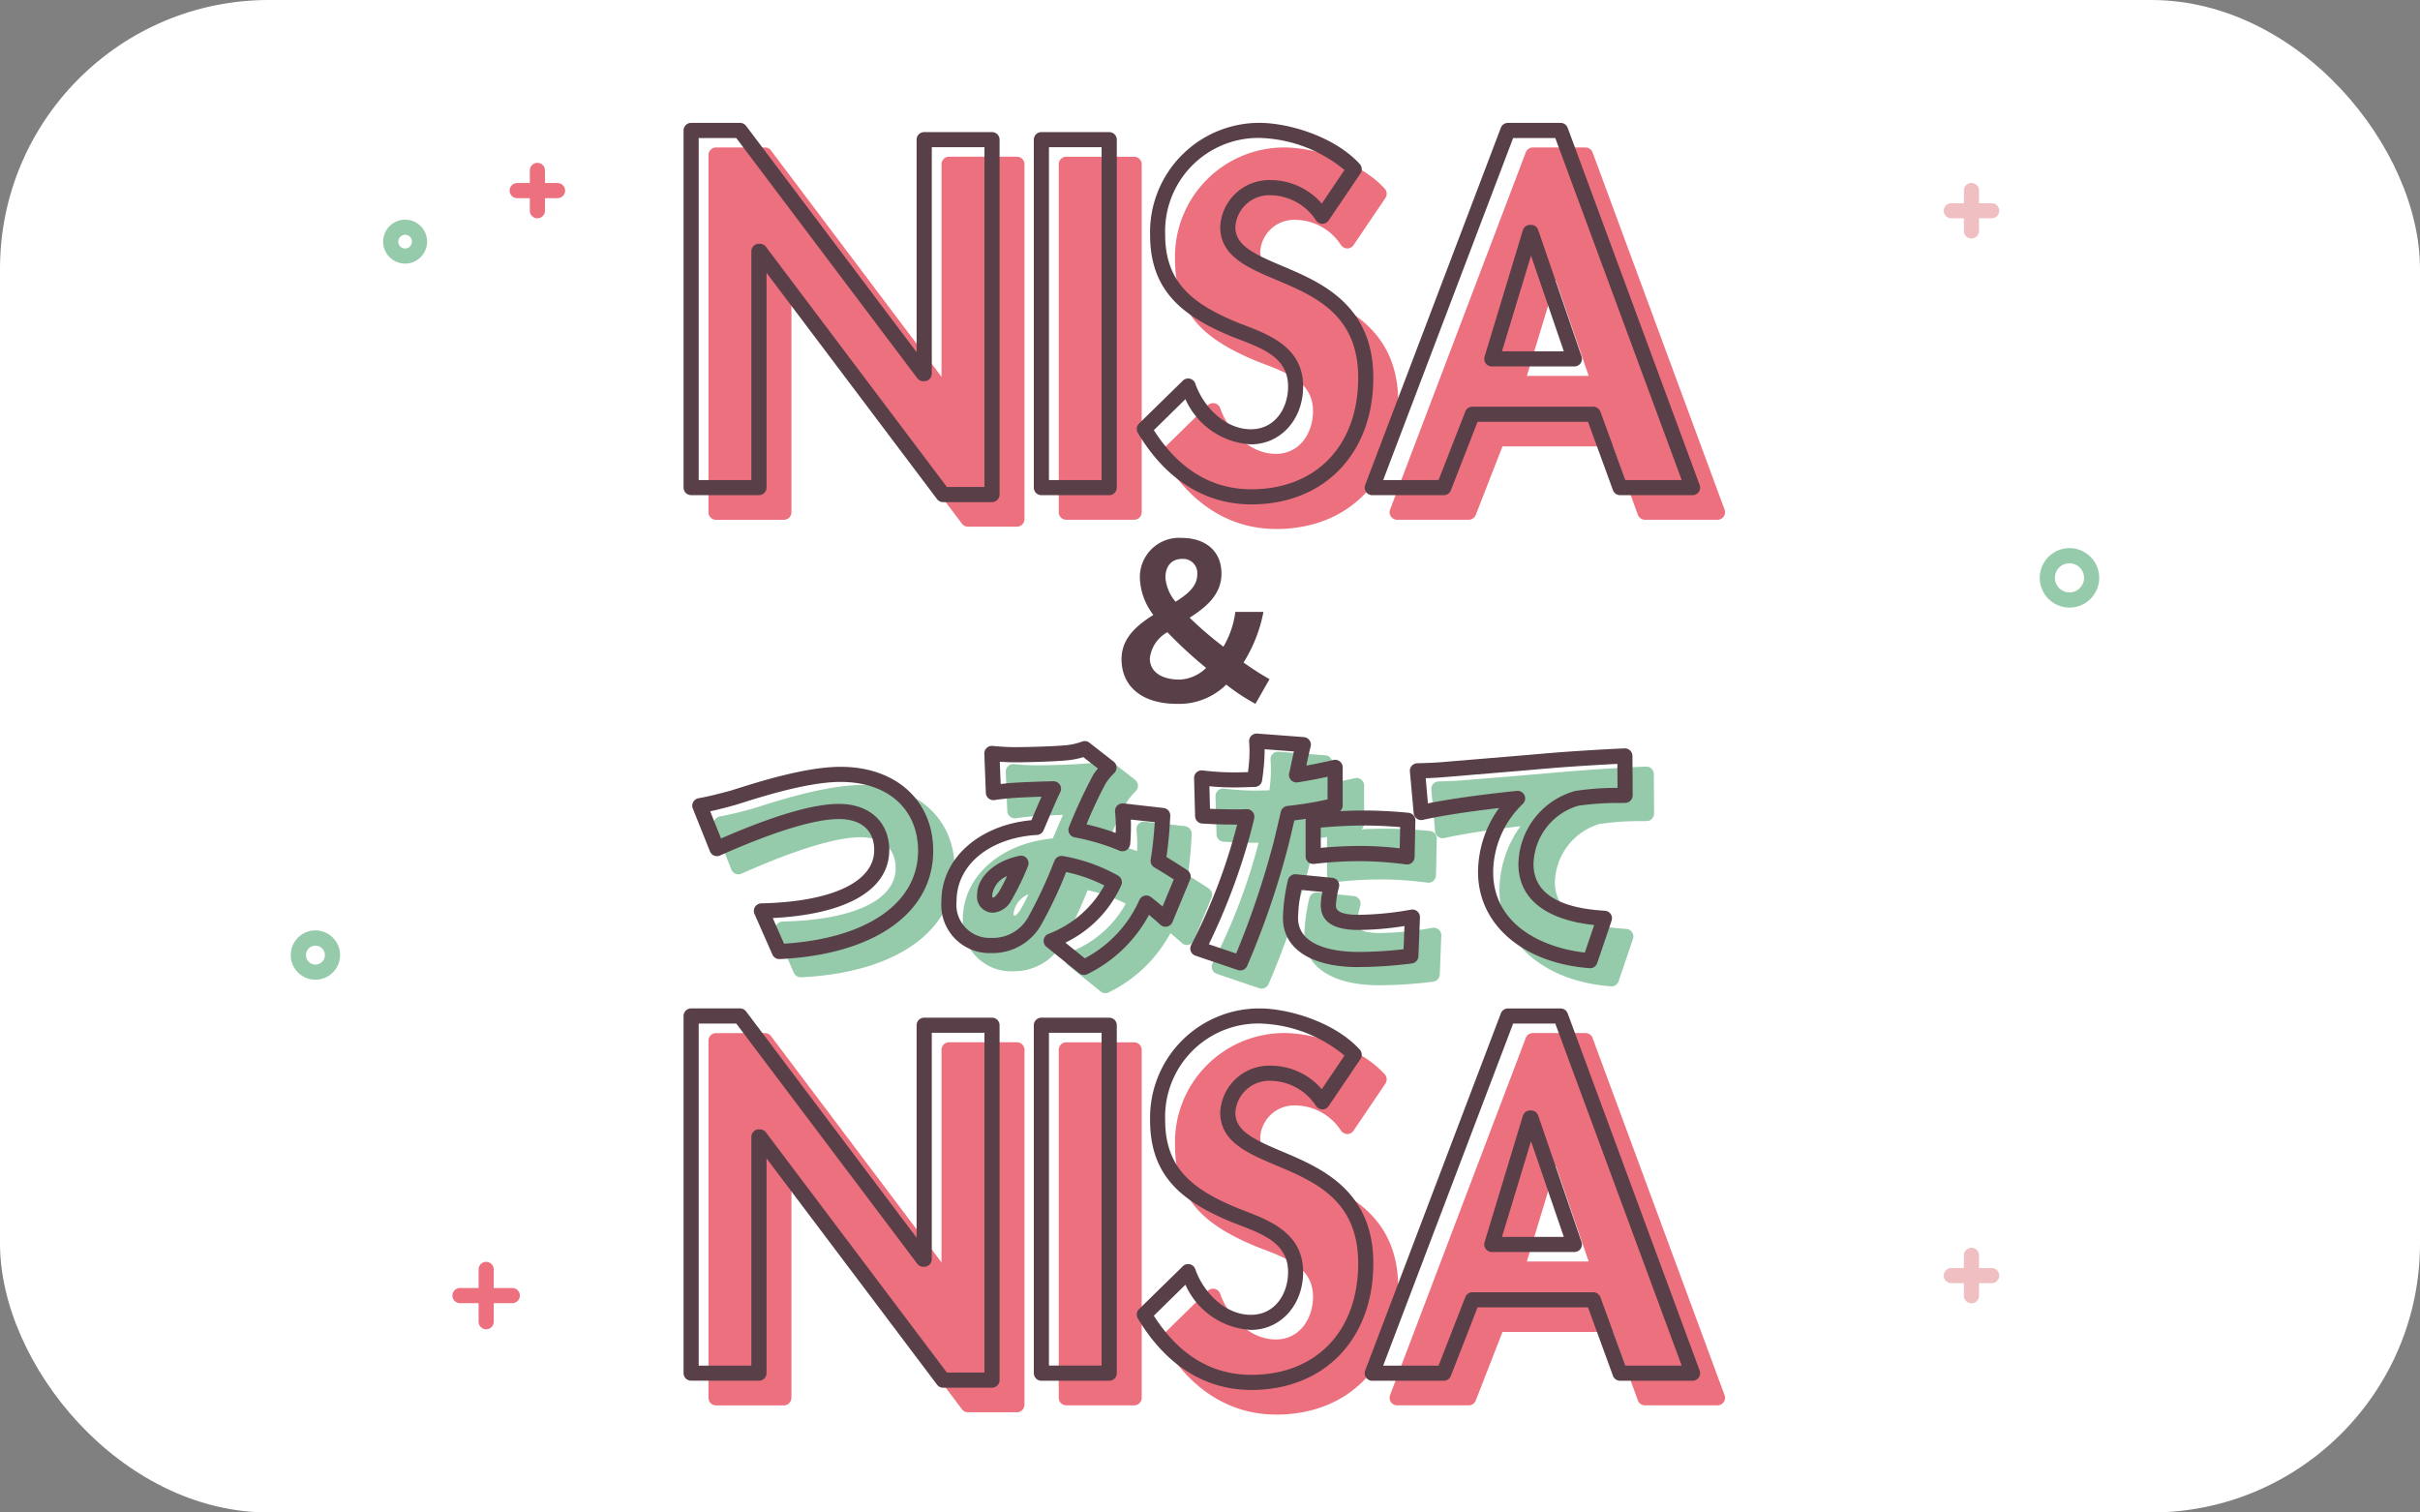 <svg xmlns="http://www.w3.org/2000/svg" xmlns:xlink="http://www.w3.org/1999/xlink" width="216" height="135" viewBox="0 0 216 135">
  <rect x="0" y="0" width="216" height="135" fill="#808080" stroke="none"/>
  <defs>
    <clipPath id="clip-path">
      <rect id="長方形_3482" data-name="長方形 3482" width="216" height="135" rx="24" transform="translate(-0.049)" fill="#fff"/>
    </clipPath>
    <clipPath id="clip-path-2">
      <rect id="長方形_3545" data-name="長方形 3545" width="216" height="135" fill="none"/>
    </clipPath>
  </defs>
  <g id="マスクグループ_9" data-name="マスクグループ 9" transform="translate(0.049)" clip-path="url(#clip-path)">
    <g id="グループ_42120" data-name="グループ 42120" transform="translate(-0.049)">
      <rect id="長方形_3542" data-name="長方形 3542" width="216" height="135" fill="#fff"/>
      <g id="グループ_42119" data-name="グループ 42119">
        <g id="グループ_42118" data-name="グループ 42118" clip-path="url(#clip-path-2)">
          <path id="パス_45103" data-name="パス 45103" d="M98.326,106.9c1.622-.5,6.307-2.1,9.619-2.1,4.257,0,7.59,2.433,7.59,6.826,0,4.933-4.572,8.582-13.065,8.988l-1.6-3.627c6.217-.135,10.745-1.869,10.745-5.429,0-1.982-1.307-3.446-3.829-3.446-3.108,0-8.2,2.117-10.88,3.311l-1.532-3.829c.834-.135,2.14-.473,2.951-.7" transform="translate(-30.997 -34.06)" fill="#95cbaa"/>
          <path id="パス_45104" data-name="パス 45104" d="M102.146,120.964a.675.675,0,0,1-.618-.4l-1.6-3.627a.675.675,0,0,1,.6-.948c6.315-.137,10.085-1.914,10.085-4.754,0-1.761-1.15-2.771-3.154-2.771-2.16,0-5.827,1.125-10.606,3.252a.673.673,0,0,1-.9-.366l-1.532-3.829a.675.675,0,0,1,.518-.917c.747-.122,1.97-.43,2.868-.679l.606-.189c1.993-.628,6.141-1.934,9.2-1.934,4.944,0,8.265,3.014,8.265,7.5,0,5.555-5.252,9.258-13.707,9.662h-.032m-.58-3.663,1.009,2.288c7.392-.47,11.96-3.622,11.96-8.288,0-3.736-2.714-6.151-6.915-6.151-2.855,0-6.869,1.264-8.8,1.871l-.623.194-.016.005c-.342.094-1.312.359-2.2.553l.969,2.423c4.7-2.048,8.234-3.086,10.513-3.086,2.736,0,4.5,1.617,4.5,4.121,0,3.546-3.775,5.733-10.4,6.068M98,106.571h0Z" transform="translate(-30.672 -33.735)" fill="#95cbaa"/>
          <path id="パス_45105" data-name="パス 45105" d="M134.13,101.939c1.351,0,3.424-.068,4.528-.158a6.487,6.487,0,0,0,1.779-.383l2.163,1.69a6.205,6.205,0,0,0-.856,1.036,46.4,46.4,0,0,0-2.1,4.528,19.919,19.919,0,0,1,4.167,1.239c0-.09.022-.18.022-.248a14.955,14.955,0,0,0-.022-2.68l3.581.4a35.306,35.306,0,0,1-.4,4.055c.878.518,1.622.991,2.23,1.4l-1.577,3.807c-.541-.5-1.1-.969-1.712-1.442a11.688,11.688,0,0,1-5.564,5.744l-2.929-2.365a9.961,9.961,0,0,0,5.632-5.248,14.665,14.665,0,0,0-4.707-1.667,42.947,42.947,0,0,1-2.387,5.113,4.292,4.292,0,0,1-3.9,2.207A3.639,3.639,0,0,1,128.318,115c0-3.559,3.244-6.307,7.816-6.577.541-1.262,1.081-2.568,1.509-3.447-.9.022-2.41.068-3.424.135-.451.023-1.329.113-1.937.2l-.136-3.491c.631.068,1.487.113,1.982.113m-1.892,13.425c.406,0,.676-.225,1.058-.766a23.049,23.049,0,0,0,1.442-2.973c-2.072.429-3.243,1.69-3.243,2.838,0,.608.315.9.743.9" transform="translate(-41.703 -32.954)" fill="#95cbaa"/>
          <path id="パス_45106" data-name="パス 45106" d="M140.044,121.277a.674.674,0,0,1-.425-.15l-2.928-2.365a.675.675,0,0,1,.157-1.145,9.582,9.582,0,0,0,5.013-4.33,13.949,13.949,0,0,0-3.41-1.2,38.223,38.223,0,0,1-2.225,4.707,4.986,4.986,0,0,1-4.471,2.527,4.3,4.3,0,0,1-4.437-4.639c0-3.8,3.352-6.785,8.031-7.22l.192-.45c.247-.58.486-1.142.71-1.649-.765.024-1.649.059-2.311.1-.456.023-1.313.112-1.883.2a.674.674,0,0,1-.773-.641l-.136-3.491a.675.675,0,0,1,.746-.7c.64.068,1.474.109,1.911.109,1.391,0,3.439-.071,4.473-.156a5.845,5.845,0,0,0,1.584-.336.673.673,0,0,1,.666.094l2.163,1.69a.676.676,0,0,1,.076.995,6,6,0,0,0-.761.909,37.4,37.4,0,0,0-1.735,3.695,20.577,20.577,0,0,1,2.6.767,12.165,12.165,0,0,0-.053-1.876.676.676,0,0,1,.746-.755l3.581.406a.675.675,0,0,1,.6.7c-.06,1.307-.175,2.541-.343,3.677.655.394,1.281.79,1.868,1.182a.676.676,0,0,1,.249.82l-1.577,3.807a.674.674,0,0,1-1.079.239c-.327-.3-.663-.592-1.017-.883a12.471,12.471,0,0,1-5.486,5.283.671.671,0,0,1-.317.079m-1.669-2.89,1.741,1.406a10.886,10.886,0,0,0,4.875-5.207.676.676,0,0,1,1.031-.261c.362.282.705.561,1.036.842l1-2.417c-.55-.356-1.132-.716-1.736-1.073a.674.674,0,0,1-.323-.69c.168-1.029.29-2.153.363-3.347l-2.138-.242a18.788,18.788,0,0,1-.039,1.964,1.176,1.176,0,0,1-.014.149.727.727,0,0,1-.3.589.691.691,0,0,1-.639.086,19.321,19.321,0,0,0-4.026-1.2.675.675,0,0,1-.5-.928,45.91,45.91,0,0,1,2.136-4.609,4.105,4.105,0,0,1,.445-.608l-1.3-1.015a7.6,7.6,0,0,1-1.606.3c-1.074.088-3.13.16-4.575.16-.344,0-.818-.02-1.278-.051l.078,1.99c.466-.053.945-.1,1.257-.113,1.033-.069,2.6-.115,3.441-.136a.666.666,0,0,1,.585.31.676.676,0,0,1,.038.661c-.327.67-.722,1.6-1.142,2.587l-.353.828a.675.675,0,0,1-.58.408c-4.228.25-7.181,2.677-7.181,5.9a2.962,2.962,0,0,0,3.087,3.289,3.6,3.6,0,0,0,3.331-1.9,40.038,40.038,0,0,0,2.224-4.752l.107-.255a.669.669,0,0,1,.729-.4,15.339,15.339,0,0,1,4.925,1.741.674.674,0,0,1,.3.857,10.383,10.383,0,0,1-4.993,5.133m-6.462-2.673a1.419,1.419,0,0,1-1.418-1.576c0-1.6,1.555-3.039,3.781-3.5a.675.675,0,0,1,.759.924,22.756,22.756,0,0,1-1.491,3.069,2,2,0,0,1-1.631,1.083m1.256-3.266a2.162,2.162,0,0,0-1.324,1.69.425.425,0,0,0,.041.232l.027-.005c.066,0,.167,0,.508-.481a14.229,14.229,0,0,0,.749-1.435" transform="translate(-41.378 -32.629)" fill="#95cbaa"/>
          <path id="パス_45107" data-name="パス 45107" d="M170.126,103.032a2.991,2.991,0,0,1-.09.383q1.723-.27,3.447-.676v3.4a32.479,32.479,0,0,1-4.19.721c-.225.969-.451,1.937-.676,2.838a73.92,73.92,0,0,1-3.6,10.5l-3.785-1.283a51.628,51.628,0,0,0,3.965-10.159c.135-.518.292-1.058.4-1.6-.4.022-.788.022-1.149.022-1.149,0-2.027-.045-2.793-.09l-.09-3.4a23.463,23.463,0,0,0,2.906.181c.608,0,1.193-.022,1.824-.045.045-.337.09-.63.113-.9a12.317,12.317,0,0,0,.068-2.523l4.167.316c-.18.7-.4,1.8-.518,2.32m2.748,12.029c0,.946.7,1.532,2.68,1.532a28.787,28.787,0,0,0,4.82-.473l-.135,3.469a37.257,37.257,0,0,1-4.707.315c-3.942,0-6.037-1.42-6.037-3.717a16.2,16.2,0,0,1,.428-3.222l3.244.316a8.084,8.084,0,0,0-.293,1.779m3.108-7.794c1.262,0,2.613.068,3.987.2l-.068,3.266a33.085,33.085,0,0,0-3.92-.293,35.01,35.01,0,0,0-4.46.248v-3.176c1.306-.135,3-.248,4.46-.248" transform="translate(-52.399 -32.629)" fill="#95cbaa"/>
          <path id="パス_45108" data-name="パス 45108" d="M164.687,120.546a.679.679,0,0,1-.217-.036l-3.784-1.283a.676.676,0,0,1-.363-.985,51.236,51.236,0,0,0,3.893-9.992l.111-.418c.028-.1.055-.2.082-.306-1.322.011-2.315-.044-3.119-.091a.675.675,0,0,1-.635-.656l-.09-3.4a.672.672,0,0,1,.218-.514.683.683,0,0,1,.531-.174,22.825,22.825,0,0,0,2.832.177c.414,0,.817-.011,1.232-.025.013-.1.024-.205.032-.3a11.946,11.946,0,0,0,.07-2.387.675.675,0,0,1,.183-.547.658.658,0,0,1,.538-.206l4.167.316a.675.675,0,0,1,.6.842c-.125.483-.271,1.163-.385,1.7.8-.144,1.613-.312,2.415-.5a.674.674,0,0,1,.83.657v3.4a.674.674,0,0,1-.234.511c.732-.038,1.438-.059,2.059-.059,1.3,0,2.666.069,4.053.205a.674.674,0,0,1,.609.686l-.068,3.266a.676.676,0,0,1-.232.5.666.666,0,0,1-.523.161,32.542,32.542,0,0,0-3.839-.288,34.276,34.276,0,0,0-4.376.242.674.674,0,0,1-.759-.67V107.19a.7.7,0,0,1,.023-.178c-.34.051-.683.1-1.028.14-.19.816-.381,1.624-.571,2.385a74.22,74.22,0,0,1-3.646,10.616.675.675,0,0,1-.613.393m-2.8-2.338,2.435.826a76.968,76.968,0,0,0,3.316-9.83c.223-.892.448-1.856.672-2.822a.675.675,0,0,1,.585-.518,32.669,32.669,0,0,0,3.587-.585v-2.022c-.89.193-1.784.36-2.667.5a.675.675,0,0,1-.745-.882,2.052,2.052,0,0,0,.057-.244c0-.005.012-.063.014-.069l.09-.423c.071-.335.159-.747.247-1.14l-2.615-.2a15.7,15.7,0,0,1-.109,1.871c-.016.193-.047.425-.082.679l-.032.232a.675.675,0,0,1-.645.585l-.076,0c-.61.022-1.181.043-1.773.043a21.846,21.846,0,0,1-2.211-.106l.053,2.012c.6.03,1.3.076,2.163.055.34,0,.7,0,1.083-.021a.668.668,0,0,1,.549.233.677.677,0,0,1,.148.578c-.085.408-.194.817-.3,1.216l-.11.415a56.622,56.622,0,0,1-3.635,9.61m13.771-8.766a29.667,29.667,0,0,1,3.26.211l.039-1.895c-1.129-.095-2.236-.142-3.3-.142-1.1,0-2.476.068-3.785.186v1.808a37.644,37.644,0,0,1,3.785-.167m-5.856-6.736h0Zm5.406,17.547c-4.2,0-6.712-1.641-6.712-4.392a16.619,16.619,0,0,1,.443-3.36.681.681,0,0,1,.726-.533l3.244.316a.675.675,0,0,1,.587.847,7.507,7.507,0,0,0-.27,1.6c0,.257,0,.857,2.005.857a27.905,27.905,0,0,0,4.708-.464.675.675,0,0,1,.787.692l-.136,3.47a.674.674,0,0,1-.592.643,38,38,0,0,1-4.79.32m-5.07-6.882a13.474,13.474,0,0,0-.292,2.491c0,2.745,3.75,3.042,5.362,3.042a35.468,35.468,0,0,0,4.056-.242l.08-2.07a26.971,26.971,0,0,1-4.114.351c-2.226,0-3.355-.743-3.355-2.207a6.748,6.748,0,0,1,.138-1.181Z" transform="translate(-52.074 -32.304)" fill="#95cbaa"/>
          <path id="パス_45109" data-name="パス 45109" d="M192.585,103.582c2.117-.181,5.519-.451,9.641-.811,2.252-.18,4.911-.338,6.555-.406l.022,3.514a28.475,28.475,0,0,0-4.325.271,6.252,6.252,0,0,0-4.527,5.856c0,3.312,3.108,4.618,7.005,4.843l-1.284,3.785c-5.023-.383-9.326-3.109-9.326-7.907a9.194,9.194,0,0,1,2.861-6.577,86.29,86.29,0,0,0-8.6,1.262l-.337-3.717c.9-.023,1.892-.068,2.32-.113" transform="translate(-61.836 -33.269)" fill="#95cbaa"/>
          <path id="パス_45110" data-name="パス 45110" d="M205.348,120.983l-.052,0c-5.951-.454-9.949-3.9-9.949-8.58a9.841,9.841,0,0,1,1.876-5.715c-2.264.265-4.874.625-6.8,1.058a.675.675,0,0,1-.821-.6l-.338-3.717a.675.675,0,0,1,.655-.736c.954-.024,1.886-.069,2.267-.109h.013c.736-.063,1.628-.136,2.651-.221,1.918-.158,4.3-.354,6.988-.59,2.412-.193,5.1-.346,6.586-.407a.625.625,0,0,1,.493.186.676.676,0,0,1,.209.484l.022,3.514a.676.676,0,0,1-.662.68l-.44.007a24.352,24.352,0,0,0-3.765.25,5.564,5.564,0,0,0-3.985,5.2c0,2.522,2.143,3.924,6.369,4.169a.674.674,0,0,1,.6.89l-1.284,3.784a.675.675,0,0,1-.639.458m-6.465-15.834a.675.675,0,0,1,.454,1.174A8.554,8.554,0,0,0,196.7,112.4c0,4.642,4.294,6.745,8.182,7.185l.835-2.459c-4.371-.459-6.763-2.373-6.763-5.446a6.9,6.9,0,0,1,5.056-6.516,23.582,23.582,0,0,1,3.791-.275l-.013-2.144c-1.528.074-3.782.209-5.831.373-2.685.235-5.069.432-6.99.59l-2.641.221c-.353.036-1,.07-1.647.093l.2,2.246c2.436-.487,5.6-.871,7.931-1.114a.6.6,0,0,1,.07,0" transform="translate(-61.511 -32.943)" fill="#95cbaa"/>
          <path id="パス_45111" data-name="パス 45111" d="M94.683,137.6h4.366L115.4,159.307h.082V138.426h6.055V170.1h-4.366L100.82,148.393h-.082v21.088H94.683Z" transform="translate(-30.772 -44.72)" fill="#ed707f"/>
          <path id="パス_45112" data-name="パス 45112" d="M121.213,170.449h-4.367a.675.675,0,0,1-.539-.269l-15.22-20.2v19.18a.675.675,0,0,1-.675.675H94.358a.674.674,0,0,1-.675-.675v-31.88a.675.675,0,0,1,.675-.675h4.366a.675.675,0,0,1,.539.269l15.22,20.2V138.1a.675.675,0,0,1,.675-.675h6.055a.675.675,0,0,1,.675.675v31.674a.675.675,0,0,1-.675.675m-4.03-1.35h3.355V138.775h-4.7v20.207a.675.675,0,0,1-.675.675h-.082a.676.676,0,0,1-.539-.269L98.387,137.951H95.033v30.53h4.7V148.068a.675.675,0,0,1,.675-.675h.082a.675.675,0,0,1,.539.269Z" transform="translate(-30.447 -44.395)" fill="#ed707f"/>
          <rect id="長方形_3543" data-name="長方形 3543" width="6.055" height="31.056" transform="translate(95.174 93.705)" fill="#ed707f"/>
          <path id="パス_45113" data-name="パス 45113" d="M146.728,170.228h-6.055a.674.674,0,0,1-.675-.675V138.5a.674.674,0,0,1,.675-.675h6.055a.675.675,0,0,1,.675.675v31.056a.675.675,0,0,1-.675.675m-5.38-1.35h4.7V139.172h-4.7Z" transform="translate(-45.499 -44.792)" fill="#ed707f"/>
          <path id="パス_45114" data-name="パス 45114" d="M170.5,145.262a5.589,5.589,0,0,0-4.654-2.554,3.7,3.7,0,0,0-3.789,3.5c0,5.231,12.315,3.048,12.315,13.469,0,6.219-3.872,10.627-10.215,10.627-4.284,0-7.414-2.472-9.556-6.055l3.913-3.831c.824,2.389,3.007,4.531,5.6,4.531,2.471,0,4-2.1,4-4.489,0-3.213-2.966-4.12-5.4-5.067-4-1.648-6.919-3.666-6.919-8.485a9.041,9.041,0,0,1,9.062-9.309c2.759,0,6.589,1.359,8.484,3.46Z" transform="translate(-50.247 -44.72)" fill="#ed707f"/>
          <path id="パス_45115" data-name="パス 45115" d="M163.837,170.655c-4.134,0-7.64-2.207-10.135-6.384a.674.674,0,0,1,.107-.828l3.913-3.831a.675.675,0,0,1,1.11.263c.7,2.026,2.628,4.076,4.964,4.076,2.18,0,3.32-1.919,3.32-3.815,0-2.534-2.171-3.366-4.47-4.246l-.5-.191c-4.417-1.82-7.349-4.064-7.349-9.113a9.757,9.757,0,0,1,9.736-9.984c2.746,0,6.828,1.291,8.986,3.683a.676.676,0,0,1,.057.831l-2.842,4.2a.677.677,0,0,1-.545.3.746.746,0,0,1-.557-.275,4.93,4.93,0,0,0-4.111-2.279,3.03,3.03,0,0,0-3.114,2.826c0,1.639,1.59,2.394,4.184,3.488,3.432,1.45,8.131,3.434,8.131,9.981,0,6.76-4.377,11.3-10.89,11.3m-8.7-6.625c2.237,3.5,5.161,5.275,8.7,5.275,5.795,0,9.54-3.906,9.54-9.952,0-5.652-3.881-7.291-7.306-8.737-2.576-1.087-5.009-2.115-5.009-4.732a4.385,4.385,0,0,1,4.464-4.176,6.048,6.048,0,0,1,4.6,2.1l2.026-3a12.393,12.393,0,0,0-7.617-2.863,8.326,8.326,0,0,0-8.386,8.634c0,4.313,2.487,6.206,6.5,7.86l.477.184c2.378.911,5.337,2.045,5.337,5.507,0,2.945-2.008,5.165-4.67,5.165a6.82,6.82,0,0,1-5.837-4.032Z" transform="translate(-49.922 -44.395)" fill="#ed707f"/>
          <path id="パス_45116" data-name="パス 45116" d="M193.688,162.933l-2.554,6.549H184.75l12.109-31.88h4.7l11.78,31.88h-6.467l-2.389-6.549Zm5.231-16.228h-.082l-3.419,11.286h7.373Z" transform="translate(-60.044 -44.721)" fill="#ed707f"/>
          <path id="パス_45117" data-name="パス 45117" d="M213.01,169.832h-6.466a.675.675,0,0,1-.635-.443l-2.227-6.105h-9.858l-2.386,6.12a.676.676,0,0,1-.629.429h-6.384a.675.675,0,0,1-.631-.915l12.11-31.88a.676.676,0,0,1,.631-.435h4.7a.676.676,0,0,1,.633.441l11.779,31.88a.674.674,0,0,1-.633.909m-5.995-1.35h5.026l-11.281-30.53H197l-11.6,30.53h4.944l2.386-6.119a.675.675,0,0,1,.628-.43h10.792a.675.675,0,0,1,.634.443Zm-4.549-10.141h-7.373a.675.675,0,0,1-.646-.871l3.419-11.286a.675.675,0,0,1,.646-.479h.082a.675.675,0,0,1,.639.456l3.872,11.286a.675.675,0,0,1-.639.894M196,156.99h5.518l-2.931-8.541Z" transform="translate(-59.719 -44.396)" fill="#ed707f"/>
          <path id="パス_45118" data-name="パス 45118" d="M117.919,167.2h-4.367a.675.675,0,0,1-.539-.269l-15.22-20.2V165.9a.675.675,0,0,1-.675.675H91.064a.674.674,0,0,1-.675-.675v-31.88a.675.675,0,0,1,.675-.675H95.43a.675.675,0,0,1,.539.269l15.22,20.2V134.848a.675.675,0,0,1,.675-.675h6.055a.675.675,0,0,1,.675.675v31.674a.675.675,0,0,1-.675.675m-4.03-1.35h3.355V135.523h-4.7v20.207a.675.675,0,0,1-.675.675h-.082a.675.675,0,0,1-.539-.269L95.093,134.7H91.739v30.53h4.7V144.816a.675.675,0,0,1,.675-.675H97.2a.675.675,0,0,1,.539.269Z" transform="translate(-29.376 -43.338)" fill="#583f48"/>
          <path id="パス_45119" data-name="パス 45119" d="M143.434,166.976h-6.055a.674.674,0,0,1-.675-.675V135.245a.675.675,0,0,1,.675-.675h6.055a.675.675,0,0,1,.675.675V166.3a.675.675,0,0,1-.675.675m-5.38-1.35h4.7V135.92h-4.7Z" transform="translate(-44.429 -43.735)" fill="#583f48"/>
          <path id="パス_45120" data-name="パス 45120" d="M160.543,167.4c-4.134,0-7.64-2.207-10.135-6.384a.674.674,0,0,1,.107-.828l3.913-3.831a.675.675,0,0,1,1.11.263c.7,2.026,2.628,4.076,4.964,4.076,2.18,0,3.32-1.919,3.32-3.815,0-2.534-2.171-3.366-4.47-4.246l-.5-.191c-4.417-1.82-7.349-4.064-7.349-9.113a9.757,9.757,0,0,1,9.736-9.984c2.746,0,6.828,1.291,8.986,3.683a.676.676,0,0,1,.057.831l-2.842,4.2a.677.677,0,0,1-.545.3.727.727,0,0,1-.557-.275,4.93,4.93,0,0,0-4.111-2.279,3.03,3.03,0,0,0-3.114,2.826c0,1.639,1.59,2.394,4.184,3.488,3.432,1.45,8.131,3.434,8.131,9.981,0,6.76-4.377,11.3-10.89,11.3m-8.7-6.625c2.237,3.5,5.161,5.275,8.7,5.275,5.795,0,9.54-3.906,9.54-9.952,0-5.652-3.881-7.291-7.306-8.737-2.576-1.087-5.009-2.115-5.009-4.732a4.385,4.385,0,0,1,4.464-4.176,6.048,6.048,0,0,1,4.6,2.1l2.026-3a12.393,12.393,0,0,0-7.617-2.863,8.326,8.326,0,0,0-8.386,8.634c0,4.313,2.487,6.206,6.5,7.86l.477.184c2.378.911,5.337,2.045,5.337,5.507,0,2.945-2.008,5.165-4.67,5.165a6.82,6.82,0,0,1-5.837-4.032Z" transform="translate(-48.851 -43.338)" fill="#583f48"/>
          <path id="パス_45121" data-name="パス 45121" d="M209.716,166.58h-6.467a.675.675,0,0,1-.634-.443l-2.227-6.105H190.53l-2.386,6.12a.676.676,0,0,1-.629.429h-6.384a.675.675,0,0,1-.631-.915l12.109-31.88a.676.676,0,0,1,.631-.435h4.7a.676.676,0,0,1,.633.441l11.779,31.88a.674.674,0,0,1-.633.909m-5.995-1.35h5.026L197.466,134.7h-3.76l-11.6,30.53h4.944l2.386-6.119a.675.675,0,0,1,.628-.43H200.86a.675.675,0,0,1,.634.443Zm-4.549-10.141H191.8a.675.675,0,0,1-.646-.871l3.419-11.286a.675.675,0,0,1,.646-.479h.082a.675.675,0,0,1,.639.456l3.872,11.286a.675.675,0,0,1-.639.894m-6.463-1.35h5.518L195.3,145.2Z" transform="translate(-58.648 -43.339)" fill="#583f48"/>
          <path id="パス_45122" data-name="パス 45122" d="M99.313,118.56a.675.675,0,0,1-.618-.4l-1.6-3.627a.675.675,0,0,1,.6-.948c6.315-.137,10.084-1.914,10.084-4.754,0-1.761-1.15-2.771-3.154-2.771-2.16,0-5.827,1.125-10.606,3.252a.673.673,0,0,1-.9-.366l-1.532-3.829a.675.675,0,0,1,.518-.917c.747-.121,1.97-.43,2.868-.679l.606-.189c1.993-.628,6.141-1.934,9.2-1.934,4.944,0,8.265,3.014,8.265,7.5,0,5.555-5.252,9.258-13.707,9.662h-.032m-.58-3.663,1.009,2.288c7.392-.47,11.96-3.622,11.96-8.288,0-3.736-2.714-6.151-6.915-6.151-2.855,0-6.869,1.264-8.8,1.871l-.623.194-.016.005c-.342.095-1.312.359-2.2.554l.969,2.423c4.7-2.048,8.234-3.086,10.513-3.086,2.736,0,4.5,1.617,4.5,4.121,0,3.546-3.775,5.733-10.4,6.068m-3.565-10.73h0Z" transform="translate(-29.751 -32.954)" fill="#583f48"/>
          <path id="パス_45123" data-name="パス 45123" d="M137.211,118.873a.674.674,0,0,1-.425-.15l-2.928-2.365a.675.675,0,0,1,.157-1.145,9.582,9.582,0,0,0,5.013-4.33,13.95,13.95,0,0,0-3.41-1.2,38.223,38.223,0,0,1-2.225,4.707,4.986,4.986,0,0,1-4.471,2.527,4.3,4.3,0,0,1-4.437-4.639c0-3.8,3.352-6.785,8.031-7.22l.192-.45c.247-.58.486-1.142.71-1.649-.765.024-1.649.059-2.311.1-.456.023-1.313.112-1.883.2a.685.685,0,0,1-.53-.148.675.675,0,0,1-.243-.493l-.136-3.491a.675.675,0,0,1,.746-.7c.64.068,1.474.109,1.911.109,1.391,0,3.439-.071,4.473-.156a5.845,5.845,0,0,0,1.584-.336.675.675,0,0,1,.666.094l2.163,1.69a.676.676,0,0,1,.076.995,6,6,0,0,0-.761.909,37.4,37.4,0,0,0-1.735,3.695,20.576,20.576,0,0,1,2.6.767,12.161,12.161,0,0,0-.053-1.876.675.675,0,0,1,.19-.559.688.688,0,0,1,.556-.2l3.581.406a.675.675,0,0,1,.6.7c-.06,1.307-.176,2.541-.343,3.677.655.394,1.281.79,1.868,1.182a.676.676,0,0,1,.249.82l-1.577,3.807a.674.674,0,0,1-1.079.239c-.327-.3-.663-.592-1.017-.883a12.471,12.471,0,0,1-5.486,5.283.671.671,0,0,1-.317.079m-1.669-2.89,1.741,1.406a10.886,10.886,0,0,0,4.875-5.207.676.676,0,0,1,1.031-.261c.362.282.705.561,1.036.842l1-2.417c-.55-.356-1.132-.716-1.736-1.073a.674.674,0,0,1-.323-.69c.168-1.029.29-2.153.363-3.347L141.392,105a18.792,18.792,0,0,1-.039,1.964,1.174,1.174,0,0,1-.014.149.727.727,0,0,1-.3.589.692.692,0,0,1-.639.086,19.321,19.321,0,0,0-4.026-1.2.675.675,0,0,1-.5-.928,45.914,45.914,0,0,1,2.136-4.609,4.108,4.108,0,0,1,.445-.608l-1.3-1.015a7.6,7.6,0,0,1-1.606.3c-1.074.088-3.13.16-4.575.16-.344,0-.818-.02-1.278-.051l.078,1.99c.466-.053.945-.1,1.257-.113,1.033-.069,2.6-.115,3.441-.136a.707.707,0,0,1,.585.31.676.676,0,0,1,.038.661c-.327.67-.722,1.6-1.142,2.587l-.353.828a.675.675,0,0,1-.581.408c-4.228.25-7.181,2.677-7.181,5.9a2.962,2.962,0,0,0,3.087,3.289,3.6,3.6,0,0,0,3.331-1.9,40.039,40.039,0,0,0,2.224-4.752l.107-.255a.673.673,0,0,1,.729-.4,15.339,15.339,0,0,1,4.925,1.741.674.674,0,0,1,.3.857,10.383,10.383,0,0,1-4.993,5.133m-6.462-2.673a1.419,1.419,0,0,1-1.418-1.576c0-1.6,1.555-3.039,3.781-3.5a.675.675,0,0,1,.759.924,22.756,22.756,0,0,1-1.491,3.069,2,2,0,0,1-1.631,1.083m1.256-3.266a2.162,2.162,0,0,0-1.324,1.69.426.426,0,0,0,.041.232l.027-.005c.066,0,.167,0,.508-.481a14.23,14.23,0,0,0,.749-1.435" transform="translate(-40.458 -31.848)" fill="#583f48"/>
          <path id="パス_45124" data-name="パス 45124" d="M161.854,118.142a.679.679,0,0,1-.217-.036l-3.784-1.283a.676.676,0,0,1-.363-.985,51.237,51.237,0,0,0,3.893-9.992l.111-.418c.028-.1.055-.2.082-.306-1.324.009-2.315-.044-3.118-.091a.675.675,0,0,1-.635-.656l-.09-3.4a.672.672,0,0,1,.218-.514.687.687,0,0,1,.531-.174,22.825,22.825,0,0,0,2.832.177c.414,0,.817-.011,1.232-.025.013-.1.024-.205.032-.3a11.946,11.946,0,0,0,.07-2.387.675.675,0,0,1,.721-.753l4.167.316a.675.675,0,0,1,.6.842c-.125.483-.271,1.163-.385,1.7.8-.144,1.613-.312,2.415-.5a.674.674,0,0,1,.83.657v3.4a.674.674,0,0,1-.234.511c.732-.038,1.438-.059,2.059-.059,1.3,0,2.666.069,4.053.205a.674.674,0,0,1,.609.686l-.067,3.266a.675.675,0,0,1-.755.656,32.541,32.541,0,0,0-3.839-.288,34.276,34.276,0,0,0-4.376.242.674.674,0,0,1-.759-.67v-3.176a.7.7,0,0,1,.023-.178c-.34.051-.683.1-1.028.14-.19.816-.381,1.624-.571,2.385a74.219,74.219,0,0,1-3.646,10.616.675.675,0,0,1-.613.393m-2.8-2.338,2.435.826a76.964,76.964,0,0,0,3.316-9.83c.223-.892.448-1.856.672-2.822a.675.675,0,0,1,.585-.518,32.667,32.667,0,0,0,3.587-.585v-2.022c-.89.193-1.784.36-2.667.5a.675.675,0,0,1-.745-.882,2.053,2.053,0,0,0,.057-.244c0-.005.012-.063.014-.069l.09-.423c.071-.335.159-.747.247-1.14l-2.615-.2a15.7,15.7,0,0,1-.109,1.871c-.016.193-.047.425-.082.679l-.032.232a.675.675,0,0,1-.645.585l-.076,0c-.61.022-1.181.043-1.773.043a21.846,21.846,0,0,1-2.211-.106l.053,2.012c.6.031,1.293.047,2.163.055.34,0,.7,0,1.083-.021a.673.673,0,0,1,.7.811c-.085.408-.194.817-.3,1.216l-.11.415a56.622,56.622,0,0,1-3.635,9.61m13.771-8.766a29.665,29.665,0,0,1,3.26.211l.039-1.895c-1.129-.095-2.236-.142-3.3-.142-1.1,0-2.476.068-3.785.186v1.808a37.644,37.644,0,0,1,3.785-.167m-5.856-6.737h0Zm5.406,17.547c-4.2,0-6.712-1.641-6.712-4.392a16.619,16.619,0,0,1,.443-3.36.681.681,0,0,1,.726-.533l3.244.316a.675.675,0,0,1,.587.847,7.507,7.507,0,0,0-.27,1.6c0,.257,0,.857,2.005.857a27.9,27.9,0,0,0,4.708-.464.675.675,0,0,1,.787.692l-.136,3.469a.674.674,0,0,1-.592.643,38,38,0,0,1-4.79.32m-5.07-6.882a13.472,13.472,0,0,0-.292,2.491c0,2.745,3.75,3.042,5.362,3.042a35.468,35.468,0,0,0,4.056-.242l.08-2.07a26.97,26.97,0,0,1-4.114.351c-2.226,0-3.355-.742-3.355-2.207a6.748,6.748,0,0,1,.138-1.181Z" transform="translate(-51.153 -31.523)" fill="#583f48"/>
          <path id="パス_45125" data-name="パス 45125" d="M202.515,118.579l-.052,0c-5.951-.454-9.949-3.9-9.949-8.58a9.841,9.841,0,0,1,1.877-5.715c-2.264.265-4.874.625-6.8,1.058a.675.675,0,0,1-.821-.6l-.338-3.717a.675.675,0,0,1,.655-.736c.954-.024,1.886-.069,2.267-.109h.014c.736-.063,1.628-.136,2.651-.221,1.918-.158,4.3-.354,6.988-.59,2.412-.193,5.1-.346,6.586-.407a.65.65,0,0,1,.493.186.676.676,0,0,1,.209.484l.022,3.514a.676.676,0,0,1-.662.68l-.44.007a24.353,24.353,0,0,0-3.765.25,5.564,5.564,0,0,0-3.985,5.2c0,2.522,2.143,3.924,6.369,4.169a.674.674,0,0,1,.6.89l-1.284,3.784a.675.675,0,0,1-.639.458m-6.465-15.834a.675.675,0,0,1,.454,1.174A8.554,8.554,0,0,0,193.864,110c0,4.642,4.294,6.745,8.182,7.185l.835-2.459c-4.371-.459-6.764-2.373-6.764-5.446a6.9,6.9,0,0,1,5.056-6.516,23.582,23.582,0,0,1,3.791-.275l-.014-2.144c-1.528.074-3.782.209-5.831.373-2.685.235-5.069.432-6.99.59l-2.641.221c-.353.036-1,.07-1.647.093l.2,2.246c2.436-.487,5.6-.871,7.931-1.114a.6.6,0,0,1,.07,0" transform="translate(-60.59 -32.162)" fill="#583f48"/>
          <path id="パス_45126" data-name="パス 45126" d="M94.683,20.5h4.366L115.4,42.206h.082V21.324h6.055V53h-4.366L100.82,31.291h-.082V52.379H94.683Z" transform="translate(-30.772 -6.662)" fill="#ed707f"/>
          <path id="パス_45127" data-name="パス 45127" d="M121.213,53.348h-4.367a.675.675,0,0,1-.539-.269l-15.22-20.2v19.18a.675.675,0,0,1-.675.675H94.358a.674.674,0,0,1-.675-.675V20.175a.675.675,0,0,1,.675-.675h4.366a.675.675,0,0,1,.539.269l15.22,20.2V21a.675.675,0,0,1,.675-.675h6.055a.675.675,0,0,1,.675.675V52.673a.675.675,0,0,1-.675.675M117.183,52h3.355V21.674h-4.7V41.882a.675.675,0,0,1-.675.675h-.082a.675.675,0,0,1-.539-.269L98.387,20.85H95.033V51.38h4.7V30.967a.675.675,0,0,1,.675-.675h.082a.675.675,0,0,1,.539.269Z" transform="translate(-30.447 -6.338)" fill="#ed707f"/>
          <rect id="長方形_3544" data-name="長方形 3544" width="6.055" height="31.056" transform="translate(95.174 14.661)" fill="#ed707f"/>
          <path id="パス_45128" data-name="パス 45128" d="M146.728,53.126h-6.055a.674.674,0,0,1-.675-.675V21.4a.674.674,0,0,1,.675-.675h6.055a.675.675,0,0,1,.675.675V52.451a.675.675,0,0,1-.675.675m-5.38-1.35h4.7V22.07h-4.7Z" transform="translate(-45.499 -6.734)" fill="#ed707f"/>
          <path id="パス_45129" data-name="パス 45129" d="M170.5,28.161a5.589,5.589,0,0,0-4.654-2.554,3.7,3.7,0,0,0-3.789,3.5c0,5.231,12.315,3.048,12.315,13.469,0,6.219-3.872,10.627-10.215,10.627-4.284,0-7.414-2.472-9.556-6.055l3.913-3.831c.824,2.389,3.007,4.531,5.6,4.531,2.471,0,4-2.1,4-4.489,0-3.213-2.966-4.12-5.4-5.067-4-1.648-6.919-3.666-6.919-8.485a9.041,9.041,0,0,1,9.062-9.309c2.759,0,6.589,1.359,8.484,3.46Z" transform="translate(-50.247 -6.662)" fill="#ed707f"/>
          <path id="パス_45130" data-name="パス 45130" d="M163.837,53.554c-4.134,0-7.64-2.207-10.135-6.384a.674.674,0,0,1,.107-.828l3.913-3.831a.685.685,0,0,1,.628-.175.677.677,0,0,1,.483.437c.7,2.026,2.628,4.076,4.964,4.076,2.18,0,3.32-1.919,3.32-3.815,0-2.534-2.171-3.366-4.47-4.246l-.5-.191c-4.417-1.82-7.349-4.064-7.349-9.113a9.757,9.757,0,0,1,9.736-9.984c2.746,0,6.828,1.291,8.986,3.683a.676.676,0,0,1,.057.831l-2.842,4.2a.677.677,0,0,1-.545.3.716.716,0,0,1-.557-.275,4.93,4.93,0,0,0-4.111-2.279,3.03,3.03,0,0,0-3.114,2.826c0,1.639,1.59,2.394,4.184,3.488,3.432,1.45,8.131,3.434,8.131,9.981,0,6.76-4.377,11.3-10.89,11.3m-8.7-6.625c2.237,3.5,5.161,5.275,8.7,5.275,5.795,0,9.54-3.906,9.54-9.952,0-5.652-3.881-7.291-7.306-8.737-2.576-1.087-5.009-2.115-5.009-4.732a4.385,4.385,0,0,1,4.464-4.176,6.048,6.048,0,0,1,4.6,2.1l2.026-3a12.393,12.393,0,0,0-7.617-2.863,8.326,8.326,0,0,0-8.386,8.634c0,4.313,2.487,6.206,6.5,7.86l.477.184c2.378.911,5.337,2.045,5.337,5.507,0,2.945-2.008,5.165-4.67,5.165a6.82,6.82,0,0,1-5.837-4.032Z" transform="translate(-49.922 -6.338)" fill="#ed707f"/>
          <path id="パス_45131" data-name="パス 45131" d="M193.688,45.831l-2.554,6.549H184.75L196.859,20.5h4.7l11.78,31.88h-6.467l-2.389-6.549ZM198.919,29.6h-.082l-3.419,11.286h7.373Z" transform="translate(-60.044 -6.662)" fill="#ed707f"/>
          <path id="パス_45132" data-name="パス 45132" d="M213.01,52.73h-6.466a.675.675,0,0,1-.635-.443l-2.227-6.105h-9.858l-2.386,6.12a.676.676,0,0,1-.629.429h-6.384a.675.675,0,0,1-.631-.915l12.11-31.88a.676.676,0,0,1,.631-.435h4.7a.676.676,0,0,1,.633.441l11.779,31.88a.674.674,0,0,1-.633.909m-5.995-1.35h5.026L200.76,20.85H197L185.4,51.38h4.944l2.386-6.119a.675.675,0,0,1,.628-.43h10.792a.675.675,0,0,1,.634.443Zm-4.549-10.141h-7.373a.675.675,0,0,1-.646-.871l3.419-11.286a.675.675,0,0,1,.646-.479h.082a.675.675,0,0,1,.639.456L203.1,40.345a.675.675,0,0,1-.639.894M196,39.888h5.518l-2.931-8.541Z" transform="translate(-59.719 -6.338)" fill="#ed707f"/>
          <path id="パス_45133" data-name="パス 45133" d="M117.919,50.1h-4.367a.675.675,0,0,1-.539-.269l-15.22-20.2V48.8a.675.675,0,0,1-.675.675H91.064a.674.674,0,0,1-.675-.675V16.923a.675.675,0,0,1,.675-.675H95.43a.675.675,0,0,1,.539.269l15.22,20.2V17.747a.675.675,0,0,1,.675-.675h6.055a.675.675,0,0,1,.675.675V49.421a.675.675,0,0,1-.675.675m-4.03-1.35h3.355V18.422h-4.7V38.63a.675.675,0,0,1-.675.675h-.082a.675.675,0,0,1-.539-.269L95.093,17.6H91.739v30.53h4.7V27.715a.675.675,0,0,1,.675-.675H97.2a.675.675,0,0,1,.539.269Z" transform="translate(-29.376 -5.281)" fill="#583f48"/>
          <path id="パス_45134" data-name="パス 45134" d="M143.434,49.874h-6.055a.674.674,0,0,1-.675-.675V18.144a.674.674,0,0,1,.675-.675h6.055a.675.675,0,0,1,.675.675V49.2a.675.675,0,0,1-.675.675m-5.38-1.35h4.7V18.818h-4.7Z" transform="translate(-44.429 -5.677)" fill="#583f48"/>
          <path id="パス_45135" data-name="パス 45135" d="M160.543,50.3c-4.134,0-7.64-2.207-10.135-6.384a.674.674,0,0,1,.107-.828l3.913-3.831a.675.675,0,0,1,1.11.263c.7,2.026,2.628,4.076,4.964,4.076,2.18,0,3.32-1.919,3.32-3.815,0-2.534-2.171-3.366-4.47-4.246l-.5-.191c-4.417-1.82-7.349-4.064-7.349-9.113a9.757,9.757,0,0,1,9.736-9.984c2.746,0,6.828,1.291,8.986,3.683a.676.676,0,0,1,.057.831l-2.842,4.2a.677.677,0,0,1-.545.3.7.7,0,0,1-.557-.275,4.93,4.93,0,0,0-4.111-2.279,3.03,3.03,0,0,0-3.114,2.826c0,1.639,1.59,2.394,4.184,3.488,3.432,1.45,8.131,3.434,8.131,9.981,0,6.76-4.377,11.3-10.89,11.3m-8.7-6.625c2.237,3.5,5.161,5.275,8.7,5.275,5.795,0,9.54-3.906,9.54-9.952,0-5.652-3.881-7.291-7.306-8.737-2.576-1.087-5.009-2.115-5.009-4.732a4.385,4.385,0,0,1,4.464-4.176,6.048,6.048,0,0,1,4.6,2.1l2.026-3a12.393,12.393,0,0,0-7.617-2.863,8.326,8.326,0,0,0-8.386,8.634c0,4.313,2.487,6.206,6.5,7.86l.477.184c2.378.911,5.337,2.045,5.337,5.507,0,2.945-2.008,5.165-4.67,5.165a6.82,6.82,0,0,1-5.837-4.032Z" transform="translate(-48.851 -5.281)" fill="#583f48"/>
          <path id="パス_45136" data-name="パス 45136" d="M209.716,49.478h-6.467a.675.675,0,0,1-.634-.443l-2.227-6.105H190.53l-2.386,6.12a.676.676,0,0,1-.629.429h-6.384a.675.675,0,0,1-.631-.915l12.109-31.88a.676.676,0,0,1,.631-.435h4.7a.676.676,0,0,1,.633.441l11.779,31.88a.674.674,0,0,1-.633.909m-5.995-1.35h5.026L197.466,17.6h-3.76l-11.6,30.53h4.944l2.386-6.119a.675.675,0,0,1,.628-.43H200.86a.675.675,0,0,1,.634.443Zm-4.549-10.141H191.8a.675.675,0,0,1-.646-.871l3.419-11.286a.675.675,0,0,1,.646-.479h.082a.675.675,0,0,1,.639.456l3.872,11.286a.675.675,0,0,1-.639.894m-6.463-1.35h5.518L195.3,28.095Z" transform="translate(-58.648 -5.281)" fill="#583f48"/>
          <path id="パス_45137" data-name="パス 45137" d="M65.174,171.668H60.5a.675.675,0,0,1,0-1.35h4.67a.675.675,0,0,1,0,1.35" transform="translate(-19.444 -55.353)" fill="#ed707f"/>
          <line id="線_3879" data-name="線 3879" x2="4.67" transform="translate(41.059 115.64)" fill="#ed707f"/>
          <path id="パス_45138" data-name="パス 45138" d="M63.963,172.879a.675.675,0,0,1-.675-.675v-4.67a.675.675,0,1,1,1.35,0v4.67a.675.675,0,0,1-.675.675" transform="translate(-20.569 -54.229)" fill="#ed707f"/>
          <line id="線_3880" data-name="線 3880" y2="4.67" transform="translate(43.394 113.305)" fill="#ed707f"/>
          <path id="パス_45139" data-name="パス 45139" d="M71.667,25.554h-3.6a.675.675,0,1,1,0-1.35h3.6a.675.675,0,1,1,0,1.35" transform="translate(-21.904 -7.866)" fill="#ed707f"/>
          <line id="線_3881" data-name="線 3881" x2="3.597" transform="translate(46.167 17.013)" fill="#ed707f"/>
          <path id="パス_45140" data-name="パス 45140" d="M70.735,26.486a.675.675,0,0,1-.675-.675v-3.6a.675.675,0,1,1,1.35,0v3.6a.675.675,0,0,1-.675.675" transform="translate(-22.769 -7.001)" fill="#ed707f"/>
          <line id="線_3882" data-name="線 3882" y2="3.597" transform="translate(47.966 15.214)" fill="#ed707f"/>
          <path id="パス_45141" data-name="パス 45141" d="M261.3,28.218h-3.6a.675.675,0,1,1,0-1.35h3.6a.675.675,0,1,1,0,1.35" transform="translate(-83.533 -8.732)" fill="#f0bfc2"/>
          <line id="線_3883" data-name="線 3883" x2="3.597" transform="translate(174.166 18.811)" fill="#f0bfc2"/>
          <path id="パス_45142" data-name="パス 45142" d="M260.364,29.15a.674.674,0,0,1-.675-.675v-3.6a.675.675,0,0,1,1.35,0v3.6a.674.674,0,0,1-.675.675" transform="translate(-84.399 -7.866)" fill="#f0bfc2"/>
          <line id="線_3884" data-name="線 3884" y2="3.597" transform="translate(175.965 17.013)" fill="#f0bfc2"/>
          <path id="パス_45143" data-name="パス 45143" d="M261.3,169.024h-3.6a.675.675,0,1,1,0-1.35h3.6a.675.675,0,1,1,0,1.35" transform="translate(-83.533 -54.494)" fill="#f0bfc2"/>
          <line id="線_3885" data-name="線 3885" x2="3.597" transform="translate(174.166 113.855)" fill="#f0bfc2"/>
          <path id="パス_45144" data-name="パス 45144" d="M260.364,169.956a.674.674,0,0,1-.675-.675v-3.6a.675.675,0,1,1,1.35,0v3.6a.674.674,0,0,1-.675.675" transform="translate(-84.399 -53.628)" fill="#f0bfc2"/>
          <line id="線_3886" data-name="線 3886" y2="3.597" transform="translate(175.965 112.056)" fill="#f0bfc2"/>
          <path id="パス_45145" data-name="パス 45145" d="M272.375,77.789a2.653,2.653,0,1,1,2.653-2.653,2.656,2.656,0,0,1-2.653,2.653m0-3.956a1.3,1.3,0,1,0,1.3,1.3,1.305,1.305,0,0,0-1.3-1.3" transform="translate(-87.66 -23.557)" fill="#95cbaa"/>
          <path id="パス_45146" data-name="パス 45146" d="M40.652,127.434a2.2,2.2,0,1,1,2.2-2.2,2.2,2.2,0,0,1-2.2,2.2m0-3.041a.845.845,0,1,0,.845.845.846.846,0,0,0-.845-.845" transform="translate(-12.499 -39.989)" fill="#95cbaa"/>
          <path id="パス_45147" data-name="パス 45147" d="M52.626,32.969a1.96,1.96,0,1,1,1.96-1.96,1.962,1.962,0,0,1-1.96,1.96m0-2.57a.61.61,0,1,0,.61.61.61.61,0,0,0-.61-.61" transform="translate(-16.466 -9.441)" fill="#95cbaa"/>
          <path id="パス_45148" data-name="パス 45148" d="M160.253,85.939a18.245,18.245,0,0,1-2.607-1.719,5.974,5.974,0,0,1-4.4,1.719c-3.225,0-4.944-1.642-4.944-3.979,0-1.892,1.351-3.013,2.838-3.958a5.745,5.745,0,0,1-1.2-3.225,3.5,3.5,0,0,1,3.708-3.65c2.182,0,3.573,1.2,3.573,3.186,0,1.874-1.371,2.994-2.838,3.939a32.228,32.228,0,0,0,3.013,2.588,8.2,8.2,0,0,0,1.062-3.109h2.511a13.182,13.182,0,0,1-1.777,4.519,26.065,26.065,0,0,0,2.317,1.487Zm-6.759-2.163a3.609,3.609,0,0,0,2.356-1.043,39.232,39.232,0,0,1-3.457-3.187,3.056,3.056,0,0,0-1.564,2.337c0,1.256,1.12,1.893,2.665,1.893m-.367-6.952c1.082-.676,1.931-1.391,1.931-2.414A1.269,1.269,0,0,0,153.725,73c-.927,0-1.507.6-1.507,1.679a3.777,3.777,0,0,0,.908,2.144" transform="translate(-48.197 -23.116)" fill="#583f48"/>
        </g>
      </g>
    </g>
  </g>
</svg>
